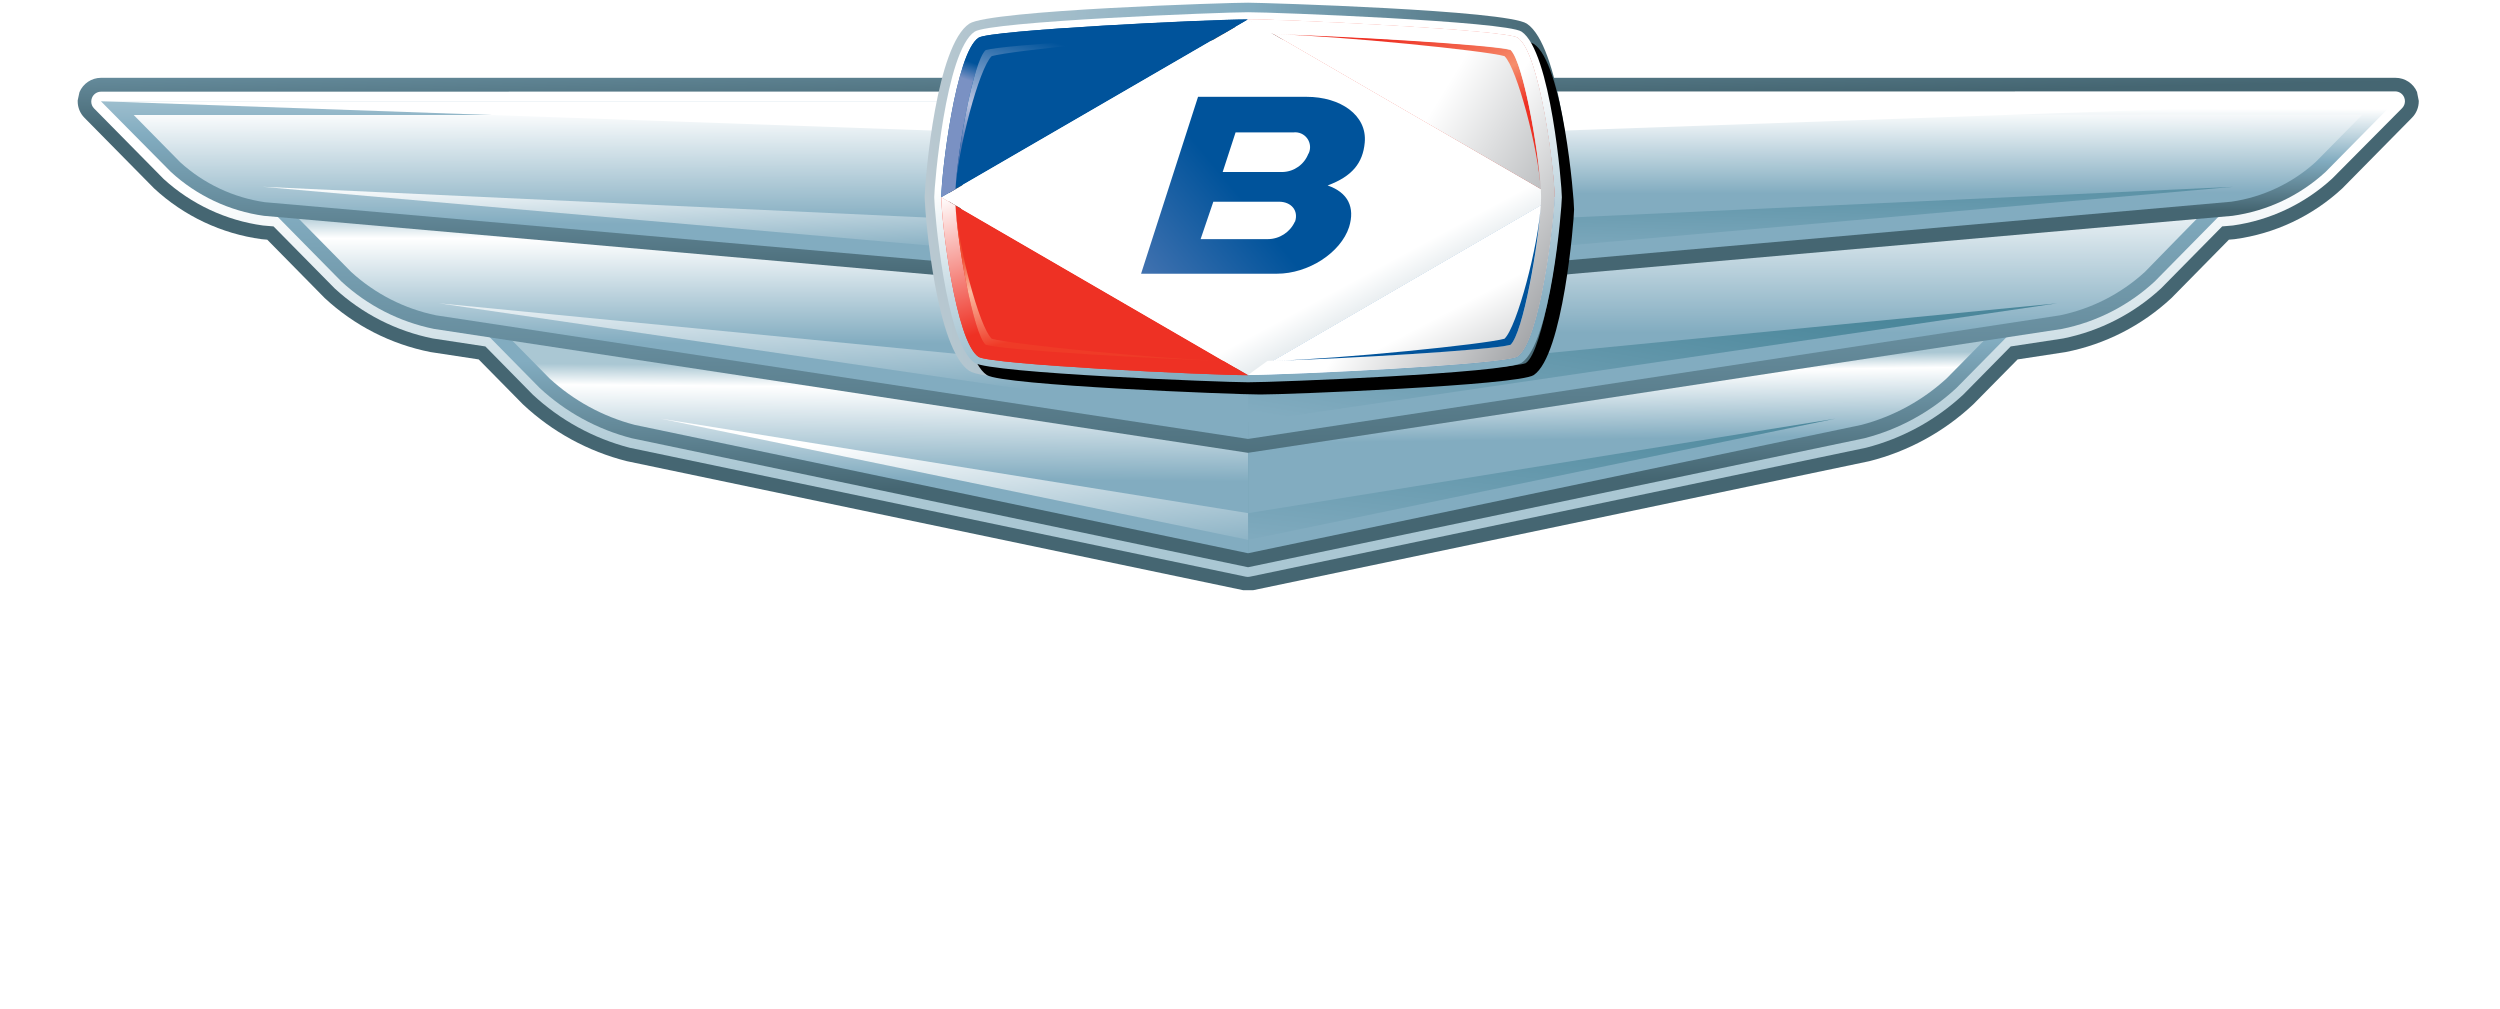 <?xml version="1.0" encoding="UTF-8"?> <svg xmlns="http://www.w3.org/2000/svg" xmlns:xlink="http://www.w3.org/1999/xlink" width="409px" height="165px" viewBox="0 0 409 165"><!-- Generator: Sketch 52.4 (67378) - http://www.bohemiancoding.com/sketch --><title>braathensit</title><desc>Created with Sketch.</desc><defs><linearGradient x1="40.206%" y1="-92.115%" x2="50.394%" y2="8.553%" id="linearGradient-1"><stop stop-color="#82ACC0" offset="4%"></stop><stop stop-color="#456672" offset="32%"></stop><stop stop-color="#AAC7D3" offset="50%"></stop><stop stop-color="#456672" offset="65%"></stop><stop stop-color="#82ACC0" offset="77%"></stop><stop stop-color="#456672" offset="97%"></stop></linearGradient><linearGradient x1="50.476%" y1="18.581%" x2="52.251%" y2="80.327%" id="linearGradient-2"><stop stop-color="#FFFFFF" offset="0%"></stop><stop stop-color="#AAC7D3" offset="97%"></stop></linearGradient><linearGradient x1="50.982%" y1="11.247%" x2="55.955%" y2="67.971%" id="linearGradient-3"><stop stop-color="#82ACC0" offset="4%"></stop><stop stop-color="#456672" offset="97%"></stop></linearGradient><linearGradient x1="50.857%" y1="15.837%" x2="49.553%" y2="68.051%" id="linearGradient-4"><stop stop-color="#AAC7D3" offset="0%"></stop><stop stop-color="#FFFFFF" offset="18%"></stop><stop stop-color="#82ACC0" offset="97%"></stop></linearGradient><linearGradient x1="48.475%" y1="11.301%" x2="49.992%" y2="49.711%" id="linearGradient-5"><stop stop-color="#AAC7D3" offset="0%"></stop><stop stop-color="#FFFFFF" offset="18%"></stop><stop stop-color="#82ACC0" offset="97%"></stop></linearGradient><linearGradient x1="49.793%" y1="-6.542%" x2="53.882%" y2="123.364%" id="linearGradient-6"><stop stop-color="#82ACC0" offset="4%"></stop><stop stop-color="#456672" offset="97%"></stop></linearGradient><linearGradient x1="50%" y1="8.236%" x2="50%" y2="62.541%" id="linearGradient-7"><stop stop-color="#AAC7D3" offset="0%"></stop><stop stop-color="#FFFFFF" offset="18%"></stop><stop stop-color="#82ACC0" offset="97%"></stop></linearGradient><linearGradient x1="50.016%" y1="-16.116%" x2="50.016%" y2="58.335%" id="linearGradient-8"><stop stop-color="#AAC7D3" offset="0%"></stop><stop stop-color="#FFFFFF" offset="18%"></stop><stop stop-color="#82ACC0" offset="97%"></stop></linearGradient><linearGradient x1="50.003%" y1="-62.443%" x2="50.003%" y2="96.202%" id="linearGradient-9"><stop stop-color="#FFFFFF" offset="0%"></stop><stop stop-color="#82ACC0" offset="50%"></stop><stop stop-color="#456672" offset="97%"></stop></linearGradient><linearGradient x1="49.808%" y1="-18.446%" x2="50.686%" y2="65.733%" id="linearGradient-10"><stop stop-color="#FFFFFF" offset="18%"></stop><stop stop-color="#82ACC0" offset="97%"></stop></linearGradient><linearGradient x1="49.973%" y1="3.464%" x2="49.552%" y2="55.15%" id="linearGradient-11"><stop stop-color="#FFFFFF" offset="0%"></stop><stop stop-color="#82ACC0" offset="50%"></stop><stop stop-color="#456672" offset="97%"></stop></linearGradient><linearGradient x1="49.542%" y1="-14.119%" x2="49.981%" y2="47.488%" id="linearGradient-12"><stop stop-color="#AAC7D3" offset="0%"></stop><stop stop-color="#FFFFFF" offset="18%"></stop><stop stop-color="#82ACC0" offset="97%"></stop></linearGradient><linearGradient x1="14.318%" y1="-42.008%" x2="94.12%" y2="115.061%" id="linearGradient-13"><stop stop-color="#FFFFFF" offset="18%"></stop><stop stop-color="#82ACC0" offset="97%"></stop></linearGradient><linearGradient x1="26.787%" y1="-48.38%" x2="63.235%" y2="79.743%" id="linearGradient-14"><stop stop-color="#FFFFFF" offset="18%"></stop><stop stop-color="#82ACC0" offset="97%"></stop></linearGradient><linearGradient x1="27.469%" y1="-8.321%" x2="89.2%" y2="121.331%" id="linearGradient-15"><stop stop-color="#FFFFFF" offset="18%"></stop><stop stop-color="#82ACC0" offset="97%"></stop></linearGradient><linearGradient x1="92.852%" y1="-103.689%" x2="15.21%" y2="135.348%" id="linearGradient-16"><stop stop-color="#4B879B" offset="18%"></stop><stop stop-color="#82ACC0" offset="97%"></stop></linearGradient><linearGradient x1="98.028%" y1="-0.206%" x2="-7.154%" y2="89.306%" id="linearGradient-17"><stop stop-color="#4B879B" offset="18%"></stop><stop stop-color="#82ACC0" offset="97%"></stop></linearGradient><linearGradient x1="94.672%" y1="-45.688%" x2="9.063%" y2="116.541%" id="linearGradient-18"><stop stop-color="#4B879B" offset="18%"></stop><stop stop-color="#82ACC0" offset="97%"></stop></linearGradient><linearGradient x1="0%" y1="50%" x2="100%" y2="50%" id="linearGradient-19"><stop stop-color="#BAC9D1" offset="0%"></stop><stop stop-color="#82ACC0" offset="50%"></stop><stop stop-color="#456672" offset="97%"></stop></linearGradient><linearGradient x1="40.875%" y1="20.846%" x2="63.79%" y2="94.053%" id="linearGradient-20"><stop stop-color="#FFFFFF" offset="18%"></stop><stop stop-color="#82ACC0" offset="97%"></stop></linearGradient><path d="M147.45,5.18 C142.67,8.35 140.85,30.5 140.84,32.27 C140.84,34.03 142.67,56.19 147.45,59.36 C150,61.05 187.82,62.53 192.18,62.54 C196.54,62.55 234.37,61.05 236.92,59.36 C241.71,56.19 243.51,34.03 243.52,32.27 C243.53,30.51 241.71,8.34 236.92,5.17 C234.37,3.49 196.54,2 192.19,2 C187.84,2 150,3.49 147.45,5.18 Z M148.76,7.18 C151.06,6.18 184.27,4.41 192.19,4.4 C200.11,4.39 233.31,6.18 235.68,7.22 C238.5,9.09 241.14,27.34 241.16,32.3 C241.18,37.26 238.5,55.5 235.61,57.41 C233.31,58.41 200.1,60.18 192.18,60.19 C184.26,60.2 151.06,58.41 148.69,57.37 C145.87,55.5 143.23,37.26 143.22,32.29 C143.21,27.32 145.87,9.07 148.76,7.16 L148.76,7.18 Z" id="path-21"></path><filter x="-4.9%" y="-8.3%" width="113.6%" height="123.1%" id="filter-22"><feOffset dx="2" dy="2" in="SourceAlpha" result="shadowOffsetOuter1"></feOffset><feGaussianBlur stdDeviation="2" in="shadowOffsetOuter1" result="shadowBlurOuter1"></feGaussianBlur><feColorMatrix values="0 0 0 0 0.291 0 0 0 0 0.455 0 0 0 0 0.534 0 0 0 1 0" type="matrix" in="shadowBlurOuter1"></feColorMatrix></filter><linearGradient x1="69.661%" y1="71.188%" x2="84.387%" y2="87.055%" id="linearGradient-23"><stop stop-color="#FFFFFF" offset="0%"></stop><stop stop-color="#BAC9D1" offset="100%"></stop></linearGradient><linearGradient x1="4.885%" y1="-2.783%" x2="39.063%" y2="62.453%" id="linearGradient-24"><stop stop-color="#FFFFFF" offset="0%"></stop><stop stop-color="#EE3124" offset="100%"></stop></linearGradient><linearGradient x1="31.446%" y1="47.629%" x2="36.171%" y2="39.485%" id="linearGradient-25"><stop stop-color="#7A91C3" offset="2%"></stop><stop stop-color="#00539B" offset="100%"></stop></linearGradient><linearGradient x1="-44.403%" y1="109.364%" x2="42.055%" y2="53.455%" id="linearGradient-26"><stop stop-color="#6C86BD" offset="3%"></stop><stop stop-color="#00539B" offset="100%"></stop></linearGradient><linearGradient x1="20.839%" y1="79.945%" x2="52.098%" y2="12.544%" id="linearGradient-27"><stop stop-color="#5577B3" offset="0%"></stop><stop stop-color="#B9C3E0" offset="34%"></stop><stop stop-color="#00539B" offset="100%"></stop></linearGradient><linearGradient x1="26.516%" y1="23.585%" x2="48.153%" y2="76.612%" id="linearGradient-28"><stop stop-color="#F04D30" offset="0%"></stop><stop stop-color="#FABBA1" offset="38%"></stop><stop stop-color="#EF3B27" offset="100%"></stop></linearGradient><linearGradient x1="62.493%" y1="43.81%" x2="108.235%" y2="60.144%" id="linearGradient-29"><stop stop-color="#FFFFFF" offset="0%"></stop><stop stop-color="#BEC0C2" offset="100%"></stop></linearGradient><linearGradient x1="82.744%" y1="53.755%" x2="42.375%" y2="2.438%" id="linearGradient-30"><stop stop-color="#EE3124" offset="0%"></stop><stop stop-color="#F68F6D" offset="34%"></stop><stop stop-color="#EE3124" offset="100%"></stop></linearGradient><linearGradient x1="54.616%" y1="55.101%" x2="95.533%" y2="100.034%" id="linearGradient-31"><stop stop-color="#FFFFFF" offset="23%"></stop><stop stop-color="#BEC0C2" offset="97%"></stop></linearGradient><linearGradient x1="36.35%" y1="46.725%" x2="95.671%" y2="92.281%" id="linearGradient-32"><stop stop-color="#FFFFFF" offset="30%"></stop><stop stop-color="#A1A3A6" offset="97%"></stop></linearGradient></defs><g id="Desktop" stroke="none" stroke-width="1" fill="none" fill-rule="evenodd"><g id="braathensit"><path d="M9.69,128.57 L0,164.44 L23.13,164.44 C28.805,164.192 33.717,160.419 35.42,155 C36.51,151 35.24,148 31.77,146.58 C35.93,144.74 37.77,142.05 38.09,137.9 C38.53,132.31 33.95,128.59 28.2,128.59 L9.69,128.57 Z M26.19,153.88 C25.539,155.901 23.71,157.313 21.59,157.43 L10.11,157.43 L12.26,149.88 L23.44,149.88 C25.58,149.88 26.81,151.7 26.19,153.88 Z M28.48,140.11 C27.969,142.165 26.218,143.676 24.11,143.88 L13.88,143.93 L16.08,135.93 L25.94,135.93 C28,135.89 29.12,137.78 28.48,140.11 Z" id="Shape" fill="#FFFFFF" fill-rule="nonzero"></path><polygon id="Path" fill="#FFFFFF" points="186.93 128.58 185.2 135.05 172.58 135.05 164.67 164.44 156.36 164.44 164.24 135.05 151.76 135.05 153.49 128.58"></polygon><path d="M273.65,128.5 C270.26,128.393 267.245,130.64 266.38,133.92 C265.64,136.6 258.03,164.43 258.03,164.43 L266.26,164.43 L273.49,137.38 C273.49,137.38 280.17,155.68 281.26,158.38 C282.35,161.08 284.07,164.46 288.97,164.46 C292.03,164.46 294.81,161.57 295.61,158.7 C296.41,155.83 303.9,128.25 303.9,128.25 L295.54,130.3 L288.71,155.37 C288.71,155.37 282.27,136.84 281.21,133.97 C280.046,130.772 277.052,128.606 273.65,128.5 Z" id="Path" fill="#FFFFFF"></path><path d="M254,149.79 L258.06,143.44 L236.56,143.44 L236.62,143.24 C238.09,137.96 240.9,135.63 246.27,135.63 L257.55,135.63 L262.23,128.55 L245.32,128.55 C237.755,128.578 231.183,133.76 229.39,141.11 L226.5,151.89 C224.64,158.8 228.78,164.44 235.68,164.44 L250.1,164.44 L254.52,157.38 L240.44,157.38 C234.7,157.38 233.29,155.38 234.88,149.79 L254,149.79 Z" id="Path" fill="#FFFFFF"></path><polygon id="Path" fill="#FFFFFF" points="217.69 128.58 213.79 143.28 196.63 143.28 200.48 128.58 192.24 128.58 182.57 164.44 190.8 164.44 194.87 149.72 212.04 149.72 208 164.43 216.24 164.43 225.93 128.58"></polygon><path d="M325.19,144.55 L317.87,141.65 C315.57,140.72 314.53,139.65 314.75,138.23 C314.97,136.81 316.15,135.98 318.37,135.98 L337,135.98 L339,128.6 L318.9,128.6 C316.136,128.498 313.413,129.295 311.14,130.87 C309.145,132.295 307.759,134.419 307.26,136.82 C306.733,139.289 307.173,141.866 308.49,144.02 C309.87,146.02 312.25,147.35 315.11,148.5 L322.42,151.41 C324.72,152.34 325.75,153.41 325.53,154.81 C325.31,156.21 324.13,157.06 321.91,157.06 L303.54,157.06 L301.54,164.44 L321.21,164.44 C324.022,164.563 326.797,163.77 329.12,162.18 C331.126,160.743 332.513,158.599 333,156.18 C333.522,153.711 333.082,151.136 331.77,148.98 C330.41,147 328,145.71 325.19,144.55 Z" id="Path" fill="#FFFFFF"></path><path d="M140.18,164.43 L148.73,164.43 C148.73,164.43 144.73,136.49 144.33,133.61 C144.073,131.02 142.085,128.937 139.51,128.56 C137.13,128.28 134.56,128.93 131.91,132.83 C129.26,136.73 110.35,164.43 110.35,164.43 L119.26,164.43 L124.74,156.21 L139.42,156.21 L140.18,164.43 Z M128.82,150 L136.94,137.5 L138.4,150 L128.82,150 Z" id="Shape" fill="#FFFFFF" fill-rule="nonzero"></path><path d="M103.11,164.43 L111.66,164.43 C111.66,164.43 107.66,136.52 107.26,133.64 C106.985,131.068 105.001,129.009 102.44,128.64 C100.06,128.36 97.44,129.01 94.84,132.91 L73.28,164.51 L82.19,164.51 L87.67,156.28 L102.35,156.28 L103.11,164.43 Z M91.75,150 L99.88,137.5 L101.33,150 L91.75,150 Z" id="Shape" fill="#FFFFFF" fill-rule="nonzero"></path><path d="M65.63,128.55 L48.54,128.55 L38.81,164.44 L47,164.44 L54.8,136.07 L65.44,136.07 C67.91,136.07 70.57,138.31 69.81,141.07 C69.059,143.581 66.842,145.372 64.23,145.58 L57.34,145.58 C56.519,145.577 55.73,145.902 55.149,146.481 C54.567,147.061 54.24,147.849 54.24,148.67 C54.24,149.082 54.322,149.49 54.48,149.87 L62.21,164.35 L70.86,164.35 L64.57,152.83 L64.8,152.83 C71.6,152.38 76.8,148.01 77.95,140.53 C78.94,133.76 73.24,128.55 65.63,128.55 Z" id="Path" fill="#FFFFFF"></path><polygon id="Path" fill="#FFFFFF" points="359.89 164.26 369.49 128.74 361.22 128.74 351.69 164.26"></polygon><polygon id="Path" fill="#FFFFFF" points="408.66 128.68 406.95 135.08 394.43 135.08 386.59 164.32 378.36 164.32 386.23 135.08 373.8 135.08 375.51 128.68"></polygon><g id="Group" transform="translate(12, 0)"><path d="M4.51,12.73 C2.975,12.739 1.593,13.664 1,15.08 C1,15.08 1,15.08 0.71,16.43 L0.71,16.57 C0.707,17.577 1.102,18.544 1.81,19.26 L13.21,30.82 C18.078,35.335 24.221,38.237 30.8,39.13 L31.72,39.21 L41.12,48.76 C45.958,53.261 51.957,56.322 58.44,57.6 L66.31,58.8 L73.56,66.16 C78.347,70.649 84.197,73.846 90.56,75.45 L191.4,96.56 L193,96.56 L293.82,75.45 C300.183,73.846 306.033,70.649 310.82,66.16 L318.08,58.8 L325.94,57.6 C332.421,56.324 338.417,53.262 343.25,48.76 L352.65,39.21 L353.57,39.13 C360.165,38.25 366.324,35.346 371.2,30.82 L382.6,19.26 C383.31,18.545 383.709,17.578 383.71,16.57 L383.71,16.5 L383.44,15.15 L383.44,15.08 C382.843,13.654 381.446,12.727 379.9,12.73 L4.51,12.73 Z" id="Path" fill="url(#linearGradient-1)"></path><path d="M4.51,15 C3.866,15.007 3.289,15.402 3.05,16 C2.971,16.197 2.93,16.408 2.93,16.62 C2.93,17.035 3.091,17.433 3.38,17.73 L14.78,29.29 C19.295,33.403 24.95,36.053 31,36.89 L32.75,37.04 C33.51,37.8 42.75,47.18 42.75,47.18 C47.248,51.33 52.8,54.163 58.8,55.37 L67.41,56.68 L75.18,64.58 C79.654,68.736 85.09,71.715 91,73.25 L191.82,94.35 C192.034,94.4 192.256,94.4 192.47,94.35 L293.29,73.25 C299.222,71.725 304.679,68.745 309.17,64.58 L316.95,56.68 L325.55,55.37 C331.533,54.159 337.069,51.325 341.55,47.18 L351.55,37.04 L353.3,36.89 C359.355,36.038 365.011,33.37 369.52,29.24 L381,17.68 C381.285,17.38 381.445,16.984 381.45,16.57 C381.45,16.358 381.409,16.147 381.33,15.95 C381.089,15.353 380.513,14.959 379.87,14.95 L4.51,15 Z" id="Path" fill="url(#linearGradient-2)"></path><path d="M64.9,51.9 L76.29,63.47 C80.553,67.426 85.737,70.254 91.37,71.7 L192.18,92.8 L293,71.7 C298.633,70.254 303.817,67.426 308.08,63.47 L319.48,51.9 L64.9,51.9 Z" id="Path" fill="url(#linearGradient-3)"></path><path d="M192.18,54.14 L70.25,54.14 L77.89,61.9 C81.845,65.538 86.631,68.151 91.83,69.51 L192.18,90.51 L192.18,54.14 Z" id="Path" fill="url(#linearGradient-4)"></path><path d="M192.18,90.51 L292.54,69.51 C297.737,68.146 302.522,65.534 306.48,61.9 L314.12,54.14 L192.18,54.14 L192.18,90.51 Z" id="Path" fill="url(#linearGradient-5)"></path><path d="M32.46,34.49 L43.86,46.06 C48.104,49.977 53.34,52.657 59,53.81 L192.16,74.08 L325.35,53.81 C331.015,52.663 336.255,49.982 340.5,46.06 L351.9,34.49 L32.46,34.49 Z" id="Path" fill="url(#linearGradient-6)"></path><path d="M192.18,36.74 C117.55,36.74 37.99,31.74 32.9,31.74 L45.45,44.49 C49.361,48.068 54.168,50.522 59.36,51.59 L192.18,71.81 L192.18,36.74 Z" id="Path" fill="url(#linearGradient-7)"></path><path d="M192.18,71.81 L325,51.59 C330.188,50.519 334.991,48.066 338.9,44.49 C338.9,44.49 347.67,35.49 350.99,32.16 C345.9,32.16 266.8,36.74 192.16,36.74 L192.18,71.81 Z" id="Path" fill="url(#linearGradient-8)"></path><path d="M192.18,49.48 L31.18,35.31 C25.496,34.515 20.188,32.011 15.96,28.13 L4.51,16.57 L192.18,16.57 L192.18,49.48 Z" id="Path" fill="url(#linearGradient-9)"></path><path d="M9.87,18.81 L17.5,26.56 C21.359,30.061 26.174,32.331 31.33,33.08 L189.94,47 L189.94,18.81 L9.87,18.81 Z" id="Path" fill="url(#linearGradient-10)"></path><path d="M192.18,49.48 L353.23,35.31 C358.917,34.515 364.228,32.012 368.46,28.13 L379.86,16.57 L192.18,16.57 L192.18,49.48 Z" id="Path" fill="url(#linearGradient-11)"></path><path d="M194.43,18.81 L194.43,47 L353.03,33 C358.186,32.259 363.003,29.992 366.86,26.49 L374.5,18.74 L194.43,18.81 Z" id="Path" fill="url(#linearGradient-12)"></path><polygon id="Path" fill="url(#linearGradient-13)" points="141.73 40.32 30.98 30.56 150.2 36.08"></polygon><polygon id="Path" fill="url(#linearGradient-14)" points="192.19 69.07 59.81 49.62 192.19 62.55"></polygon><polygon id="Path" fill="url(#linearGradient-15)" points="192.19 88.32 96.08 68.49 192.19 83.95"></polygon><polygon id="Path" fill="url(#linearGradient-16)" points="242.63 40.32 353.38 30.56 234.18 36.08"></polygon><polygon id="Path" fill="url(#linearGradient-17)" points="192.19 69.07 324.57 49.62 192.19 62.55"></polygon><polygon id="Path" fill="url(#linearGradient-18)" points="192.19 88.32 288.29 68.49 192.19 83.95"></polygon><polygon id="Path" fill="#FFFFFF" points="4.51 16.56 379.86 16.56 192.1 23.18"></polygon><path d="M146.58,3.87 C141.24,7.41 139.39,28.54 139.27,32.28 C139.39,35.99 141.21,57.12 146.58,60.68 C149.93,62.9 189.38,64.09 192.18,64.12 C194.98,64.15 234.43,62.91 237.79,60.68 C243.12,57.15 244.97,36.01 245.09,32.27 C244.97,28.56 243.14,7.42 237.79,3.87 C234.44,1.65 194.98,0.46 192.19,0.44 C189.4,0.42 149.94,1.65 146.58,3.87 Z" id="Path" fill="url(#linearGradient-19)"></path><path d="M142,32.27 C142,36.15 144.33,55.9 148.08,58.38 C149.98,59.64 185.5,61.38 192.15,61.38 C198.8,61.38 234.34,59.66 236.24,58.38 C239.98,55.9 242.24,36.15 242.3,32.27 C242.36,28.39 239.98,8.65 236.24,6.17 C234.34,4.91 198.81,3.17 192.15,3.17 C185.49,3.17 149.98,4.89 148.08,6.17 C144.36,8.65 142,28.4 142,32.27 Z" id="Path" fill="#FFFFFF"></path><g id="Shape" fill-rule="nonzero"><use fill="black" fill-opacity="1" filter="url(#filter-22)" xlink:href="#path-21"></use><use fill="url(#linearGradient-20)" xlink:href="#path-21"></use></g><path d="M149.26,8.14 C147.05,10.2 144.26,26.72 144.26,32.28 C144.26,37.84 147.04,54.36 149.26,56.41 C152.91,57.41 184.26,59.11 192.19,59.12 C200.12,59.13 231.47,57.44 235.12,56.41 C237.33,54.41 240.12,37.83 240.12,32.27 C240.12,26.71 237.35,10.2 235.12,8.14 C231.46,7.14 200.12,5.45 192.18,5.44 C184.24,5.43 152.91,7.11 149.26,8.14 Z" id="Path"></path><path d="M148.11,58.38 C150.01,59.64 185.53,61.38 192.18,61.38 L142,32.27 C142,36.15 144.36,55.9 148.11,58.38 Z" id="Path" fill="#EE3124"></path><path d="M148.11,6.17 C144.36,8.65 142,28.4 142,32.27 L192.15,3.19 C185.53,3.2 150,4.91 148.11,6.17 Z" id="Path" fill="#00539B"></path><path d="M192.18,61.36 C198.84,61.36 234.37,59.64 236.27,58.36 C240.01,55.88 242.27,36.13 242.33,32.25 L192.18,61.36 Z" id="Path" fill="#00539B"></path><path d="M236.27,6.17 C234.37,4.91 198.84,3.17 192.18,3.17 L242.33,32.25 C242.32,28.4 240,8.65 236.27,6.17 Z" id="Path" fill="#EE3124"></path><polygon id="Path" fill="url(#linearGradient-23)" points="192.19 3.19 142.03 32.27 192.19 61.36 242.33 32.27"></polygon><path d="M149.26,56.41 C147.2,54.5 144.67,40.07 144.32,33.6 L142,32.27 C142,36.15 144.33,55.9 148.08,58.38 C149.98,59.64 185.5,61.38 192.15,61.38 L188.15,59.06 C176.8,58.7 152.45,57.31 149.26,56.41 Z" id="Path" fill="url(#linearGradient-24)"></path><path d="M149.26,8.14 C147.2,10.05 144.67,24.48 144.32,30.95 L142,32.27 C142,28.4 144.33,8.65 148.08,6.17 C149.98,4.91 185.5,3.17 192.15,3.17 L188.15,5.5 C176.8,5.86 152.45,7.24 149.26,8.14 Z" id="Path" fill="url(#linearGradient-25)"></path><path d="M184,15.84 L174.68,44.78 L196.91,44.78 C202.05,44.78 207.34,41.35 208.71,37.15 C209.71,33.91 208.54,31.5 205.2,30.34 C209.2,28.86 210.96,26.69 211.27,23.34 C211.7,18.83 207.27,15.84 201.77,15.84 L184,15.84 Z M199.84,36.26 C199.051,37.994 197.325,39.111 195.42,39.12 L184.42,39.12 L186.5,33 L197.23,33 C199.29,33 200.47,34.49 199.87,36.26 L199.84,36.26 Z M202.05,25.14 C201.387,26.898 199.728,28.083 197.85,28.14 L188.03,28.14 L190.14,21.66 L199.61,21.66 C200.493,21.555 201.363,21.941 201.878,22.667 C202.393,23.392 202.471,24.341 202.08,25.14 L202.05,25.14 Z" id="Shape" fill="url(#linearGradient-26)" fill-rule="nonzero"></path><path d="M144.32,31 C144.67,24.53 148.19,11.09 150.25,9.18 C153.44,8.28 176.8,5.91 188.18,5.57 C176.8,5.91 152.45,7.29 149.26,8.19 C147.2,10.05 144.67,24.48 144.32,31 Z" id="Path" fill="url(#linearGradient-27)"></path><path d="M144.32,33.6 C144.68,40.07 148.19,53.51 150.25,55.42 C153.45,56.32 176.8,58.7 188.18,59.04 C176.8,58.7 152.46,57.31 149.26,56.41 C147.2,54.5 144.68,40.07 144.32,33.6 Z" id="Path" fill="url(#linearGradient-28)"></path></g><path d="M248.27,6.17 C246.37,4.91 210.84,3.17 204.18,3.17 L254.33,32.25 C254.32,28.4 252,8.65 248.27,6.17 Z" id="Path" fill="url(#linearGradient-29)" style="mix-blend-mode: multiply;"></path><path d="M252.06,31 C251.7,24.53 248.18,11.09 246.13,9.18 C242.93,8.28 219.57,5.91 208.19,5.57 C219.57,5.91 243.92,7.29 247.12,8.19 C249.17,10.05 251.7,24.48 252.06,31 Z" id="Path" fill="url(#linearGradient-30)"></path><path d="M204.18,61.36 C210.84,61.36 246.37,59.64 248.27,58.36 C252.01,55.88 254.27,36.13 254.33,32.25 L204.18,61.36 Z" id="Path" fill="url(#linearGradient-31)" style="mix-blend-mode: multiply;"></path><path d="M248.27,6.17 C246.37,4.91 210.84,3.17 204.18,3.17 L207.37,5.47 C218.37,5.77 243.84,7.2 247.12,8.12 C249.33,10.18 252.12,26.7 252.12,32.25 C252.12,37.8 249.35,54.35 247.12,56.39 C243.85,57.31 218.34,58.75 207.37,59.04 L204.18,61.34 C210.84,61.34 246.37,59.62 248.27,58.34 C252.01,55.86 254.27,36.11 254.33,32.23 C254.39,28.35 252,8.65 248.27,6.17 Z" id="Path" fill="url(#linearGradient-32)" style="mix-blend-mode: multiply;"></path><path d="M252.06,33.6 C251.7,40.07 248.19,53.51 246.13,55.42 C242.93,56.32 219.57,58.7 208.19,59.04 C219.57,58.7 243.92,57.31 247.12,56.41 C249.18,54.5 251.7,40.07 252.06,33.6 Z" id="Path" fill="#00539B"></path></g></g></svg> 